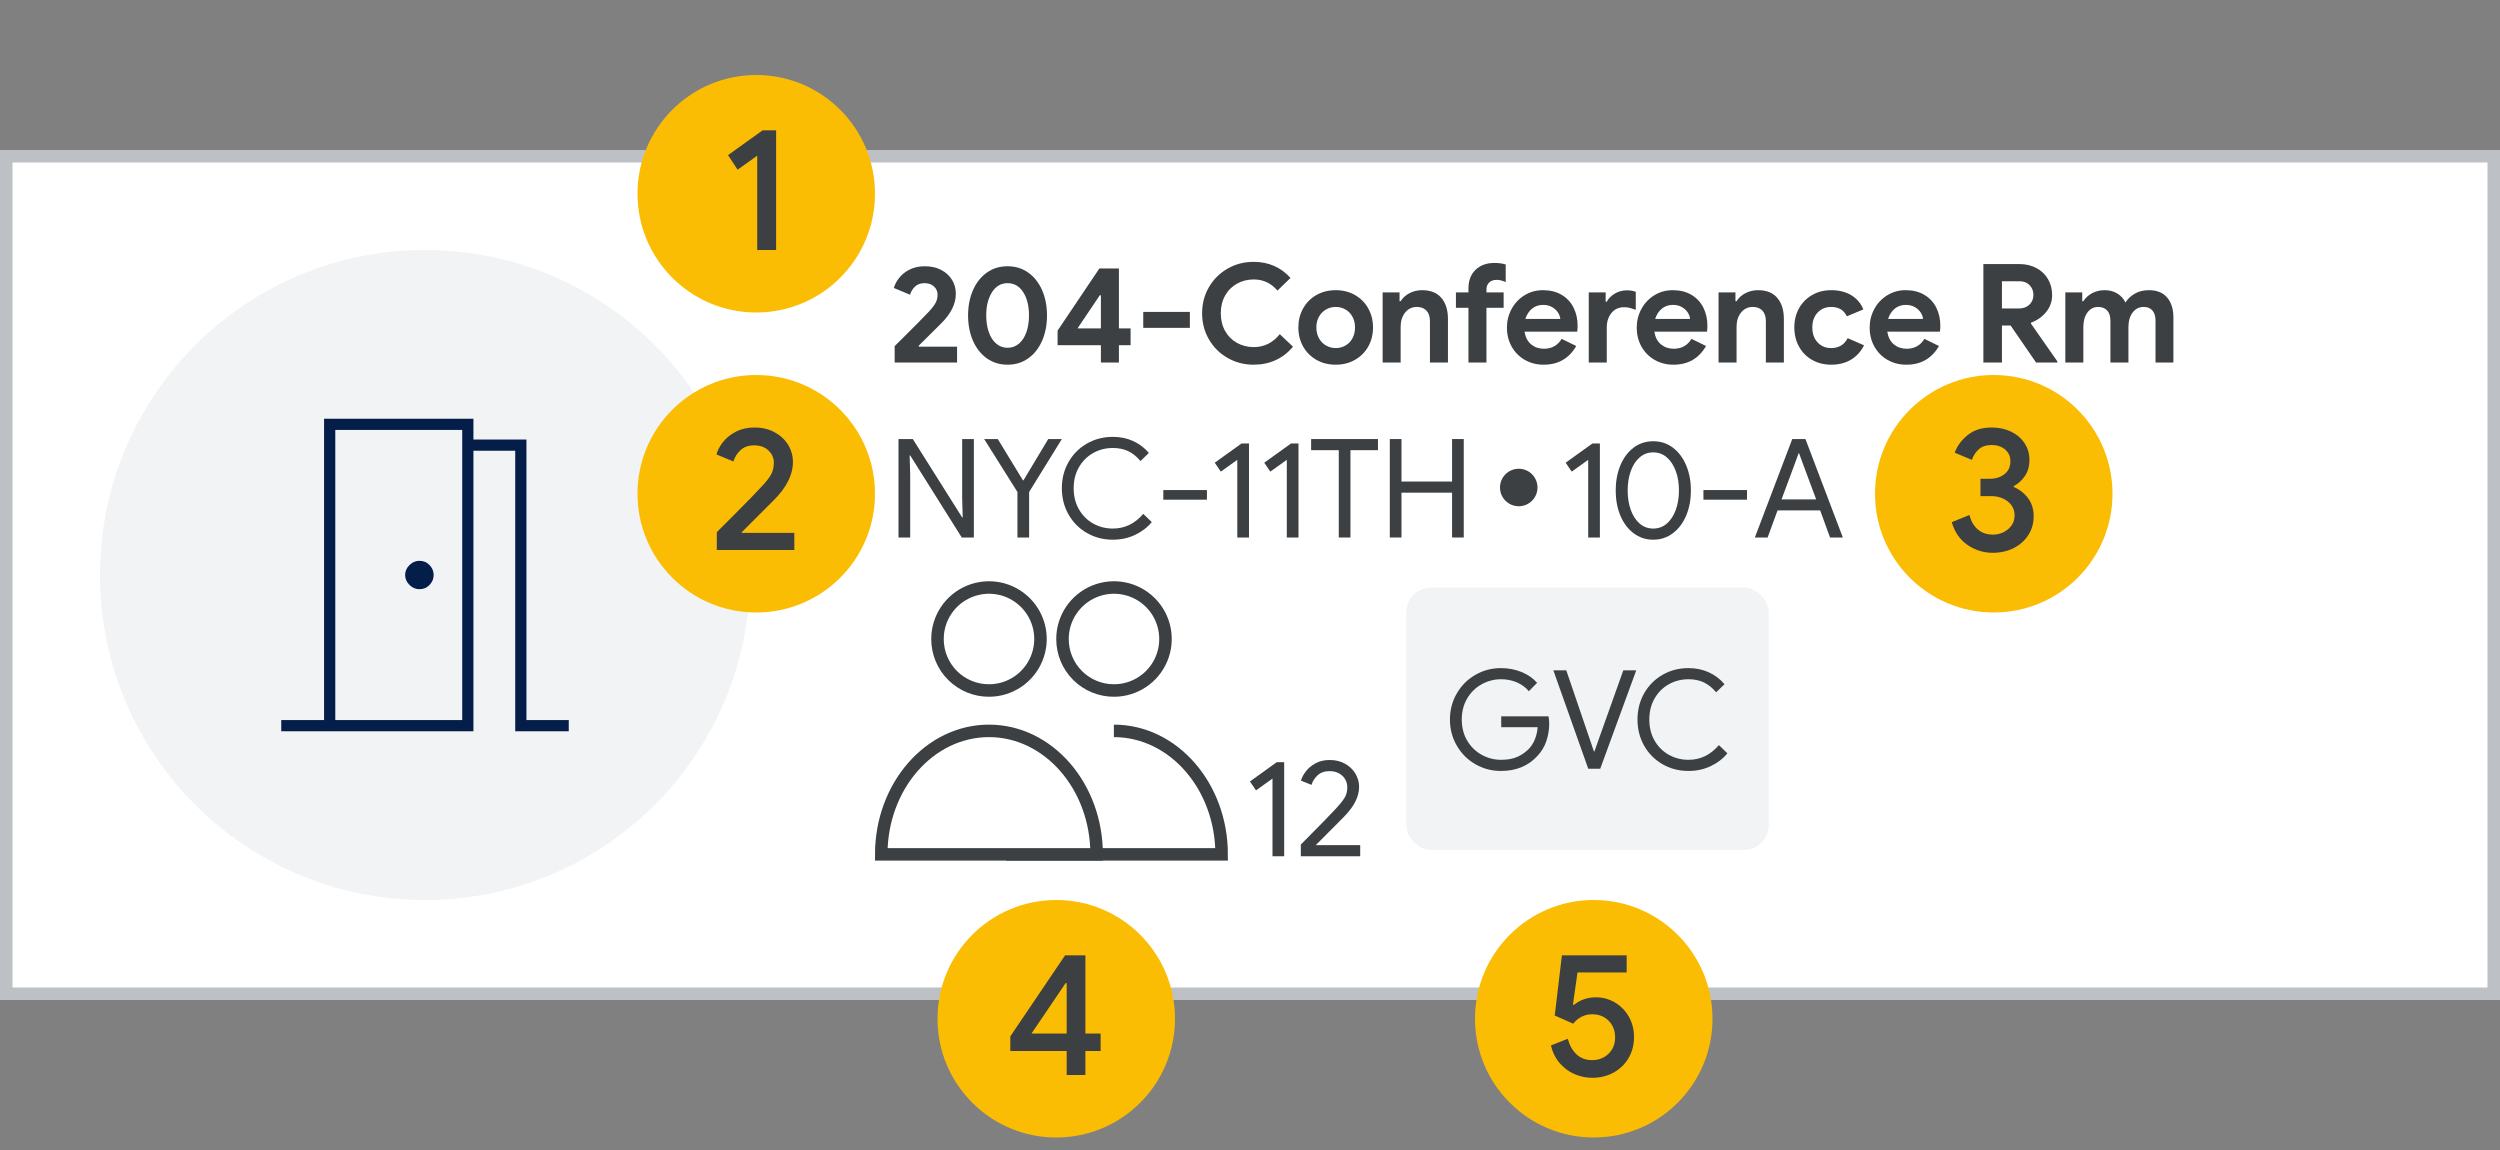 <?xml version="1.0" encoding="UTF-8"?>
<svg width="200px" height="92px" viewBox="0 0 200 92" version="1.1" xmlns="http://www.w3.org/2000/svg" xmlns:xlink="http://www.w3.org/1999/xlink">
    <rect x="0" y="0" width="200" height="92" fill="#808080" stroke="none"/>
    <title>srb-display-search-rooms</title>
    <g id="srb-display-search-rooms" stroke="none" stroke-width="1" fill="none" fill-rule="evenodd">
        <rect id="border-&amp;-bg" stroke="#BDC1C6" fill="#FFFFFF" x="0.5" y="12.5" width="199" height="67"></rect>
        <rect id="Rectangle" fill="#F1F3F4" x="112.5" y="47" width="29" height="21" rx="2"></rect>
        <g id="Group" transform="translate(8, 20)">
            <circle id="Oval" fill="#F1F3F4" cx="26" cy="26" r="26"></circle>
            <path d="M14.5,38.5 L14.5,37.607 L17.926,37.607 L17.926,13.5 L29.874,13.5 L29.874,15.164 L34.115,15.164 L34.115,37.607 L37.5,37.607 L37.5,38.5 L33.218,38.5 L33.218,16.057 L29.874,16.057 L29.874,38.5 L14.5,38.5 Z M18.823,14.393 L18.823,37.607 L18.823,14.393 Z M25.551,27.136 C25.878,27.136 26.15,27.021 26.367,26.791 C26.585,26.561 26.693,26.298 26.693,26 C26.693,25.702 26.585,25.439 26.367,25.209 C26.15,24.979 25.878,24.864 25.551,24.864 C25.252,24.864 24.987,24.979 24.756,25.209 C24.525,25.439 24.41,25.702 24.41,26 C24.41,26.298 24.525,26.561 24.756,26.791 C24.987,27.021 25.252,27.136 25.551,27.136 Z M18.823,37.607 L28.977,37.607 L28.977,14.393 L18.823,14.393 L18.823,37.607 Z" id="Shape" fill="#041E49" fill-rule="nonzero"></path>
        </g>
        <g id="Icons/users" transform="translate(70.5, 47)" fill="#FFFFFF" fill-rule="nonzero" stroke="#3C4043">
            <path d="M8.62,8.24 C10.287,8.24 11.79,7.235 12.427,5.694 C13.064,4.154 12.71,2.381 11.53,1.203 C10.349,0.026 8.576,-0.324 7.036,0.317 C5.497,0.957 4.496,2.463 4.5,4.13 C4.5,5.222 4.934,6.269 5.707,7.04 C6.48,7.811 7.528,8.243 8.62,8.24 Z" id="Path" stroke-linecap="round" stroke-linejoin="round"></path>
            <path d="M18.62,8.24 C20.287,8.24 21.79,7.235 22.427,5.694 C23.064,4.154 22.71,2.381 21.53,1.203 C20.349,0.026 18.576,-0.324 17.036,0.317 C15.497,0.957 14.496,2.463 14.5,4.13 C14.5,5.222 14.934,6.269 15.707,7.04 C16.48,7.811 17.528,8.243 18.62,8.24 Z" id="Path" stroke-linecap="round" stroke-linejoin="round"></path>
            <path d="M18.62,11.47 C16.217,11.47 14.044,12.599 12.48,14.418 C10.947,16.202 10,18.651 10,21.35 C12.227,21.35 13.897,21.35 15.01,21.35 C17.726,21.35 21.799,21.35 27.23,21.35" id="Path" transform="translate(18.615, 16.41) scale(-1, 1) translate(-18.615, -16.41) "></path>
            <path d="M8.62,11.47 C3.86,11.47 0,15.9 0,21.35 L17.23,21.35 C17.23,15.9 13.37,11.47 8.62,11.47 Z" id="Path"></path>
        </g>
        <circle id="Oval" fill="#3C4043" cx="121.5" cy="39" r="1.5"></circle>
        <g id="1" transform="translate(51, 6)">
            <circle id="Oval" fill="#FBBC04" cx="9.5" cy="9.5" r="9.5"></circle>
            <polygon fill="#3C4043" fill-rule="nonzero" points="11.09 14 11.09 4.424 10.012 4.424 7.24 6.412 8.01 7.574 9.578 6.454 9.578 14"></polygon>
        </g>
        <g id="2" transform="translate(51, 30)">
            <circle id="Oval" fill="#FBBC04" cx="9.5" cy="9.5" r="9.5"></circle>
            <path d="M12.546,14 L12.546,12.628 L8.346,12.628 L8.332,12.586 C8.603,12.306 8.999,11.909 9.522,11.396 C9.727,11.191 9.925,10.994 10.114,10.805 L10.908,10.01 C11.925,8.993 12.434,7.98 12.434,6.972 C12.434,6.468 12.306,6.006 12.049,5.586 C11.793,5.166 11.431,4.83 10.964,4.578 C10.498,4.326 9.961,4.2 9.354,4.2 C8.794,4.2 8.3,4.312 7.87,4.536 C7.441,4.76 7.098,5.035 6.841,5.362 C6.585,5.689 6.41,6.02 6.316,6.356 L7.674,6.916 C7.777,6.571 7.966,6.27 8.241,6.013 C8.517,5.756 8.878,5.628 9.326,5.628 C9.812,5.628 10.197,5.766 10.481,6.041 C10.766,6.316 10.908,6.641 10.908,7.014 C10.908,7.378 10.834,7.695 10.684,7.966 C10.535,8.237 10.255,8.587 9.844,9.016 C9.52,9.375 8.798,10.116 7.678,11.239 L6.587,12.33 L6.344,12.572 L6.344,14 L12.546,14 Z" fill="#3C4043" fill-rule="nonzero"></path>
        </g>
        <g id="3" transform="translate(150, 30)">
            <circle id="Oval" fill="#FBBC04" cx="9.5" cy="9.5" r="9.5"></circle>
            <path d="M9.417,14.224 C10.043,14.224 10.602,14.098 11.097,13.846 C11.592,13.594 11.982,13.246 12.266,12.803 C12.551,12.36 12.693,11.858 12.693,11.298 C12.693,10.738 12.544,10.257 12.245,9.856 C11.947,9.455 11.564,9.156 11.097,8.96 L11.097,8.89 C11.452,8.703 11.751,8.433 11.993,8.078 C12.236,7.723 12.357,7.294 12.357,6.79 C12.357,6.305 12.229,5.864 11.972,5.467 C11.716,5.07 11.356,4.76 10.894,4.536 C10.432,4.312 9.912,4.2 9.333,4.2 C8.549,4.2 7.907,4.403 7.408,4.809 C6.909,5.215 6.566,5.684 6.379,6.216 L7.751,6.79 C7.863,6.454 8.047,6.172 8.304,5.943 C8.561,5.714 8.904,5.6 9.333,5.6 C9.762,5.6 10.12,5.719 10.404,5.957 C10.689,6.195 10.831,6.505 10.831,6.888 C10.831,7.336 10.675,7.684 10.362,7.931 C10.05,8.178 9.66,8.302 9.193,8.302 L8.437,8.302 L8.437,9.688 L9.263,9.688 C9.814,9.688 10.269,9.833 10.628,10.122 C10.988,10.411 11.167,10.78 11.167,11.228 C11.167,11.676 10.995,12.045 10.649,12.334 C10.304,12.623 9.893,12.768 9.417,12.768 C8.95,12.768 8.556,12.633 8.234,12.362 C7.912,12.091 7.686,11.704 7.555,11.2 L6.141,11.774 C6.375,12.577 6.797,13.186 7.408,13.601 C8.02,14.016 8.689,14.224 9.417,14.224 Z" fill="#3C4043" fill-rule="nonzero"></path>
        </g>
        <g id="4" transform="translate(75, 72)">
            <circle id="Oval" fill="#FBBC04" cx="9.5" cy="9.5" r="9.5"></circle>
            <path d="M11.832,14 L11.832,12.082 L13.05,12.082 L13.05,10.682 L11.832,10.682 L11.832,4.424 L10.208,4.424 L5.826,10.906 L5.826,12.082 L10.334,12.082 L10.334,14 L11.832,14 Z M10.334,10.682 L7.52,10.682 L10.25,6.65 L10.334,6.65 L10.334,10.682 Z" fill="#3C4043" fill-rule="nonzero"></path>
        </g>
        <g id="5" transform="translate(118, 72)">
            <circle id="Oval" fill="#FBBC04" cx="9.5" cy="9.5" r="9.5"></circle>
            <path d="M9.375,14.224 C10.01,14.224 10.582,14.084 11.09,13.804 C11.599,13.524 11.998,13.137 12.287,12.642 C12.576,12.147 12.721,11.592 12.721,10.976 C12.721,10.36 12.581,9.809 12.301,9.324 C12.021,8.839 11.648,8.461 11.181,8.19 C10.714,7.919 10.21,7.784 9.669,7.784 C9.007,7.784 8.423,7.985 7.919,8.386 L7.835,8.372 L8.199,5.796 L12.133,5.796 L12.133,4.424 L6.953,4.424 L6.379,9.24 L7.863,9.898 C8.031,9.665 8.248,9.48 8.514,9.345 C8.78,9.21 9.067,9.142 9.375,9.142 C9.916,9.142 10.357,9.317 10.698,9.667 C11.039,10.017 11.209,10.458 11.209,10.99 C11.209,11.522 11.034,11.958 10.684,12.299 C10.334,12.64 9.893,12.81 9.361,12.81 C8.867,12.81 8.454,12.656 8.122,12.348 C7.791,12.04 7.56,11.625 7.429,11.102 L6.071,11.634 C6.211,12.203 6.452,12.682 6.792,13.069 C7.133,13.456 7.529,13.746 7.982,13.937 C8.435,14.128 8.899,14.224 9.375,14.224 Z" fill="#3C4043" fill-rule="nonzero"></path>
        </g>
        <g id="GVC-Copy" transform="translate(115.995, 53.448)" fill="#3C4043" fill-rule="nonzero">
            <path d="M4.081,8.228 C3.34,8.228 2.658,8.048 2.035,7.689 C1.412,7.33 0.917,6.835 0.55,6.204 C0.183,5.573 0,4.877 0,4.114 C0,3.351 0.183,2.655 0.55,2.024 C0.917,1.393 1.412,0.898 2.035,0.539 C2.658,0.18 3.34,0 4.081,0 C4.66,0 5.205,0.103 5.715,0.308 C6.224,0.513 6.644,0.803 6.974,1.177 L6.314,1.848 C6.057,1.54 5.735,1.304 5.346,1.139 C4.957,0.974 4.539,0.891 4.092,0.891 C3.542,0.891 3.025,1.025 2.541,1.292 C2.057,1.56 1.67,1.938 1.381,2.425 C1.091,2.913 0.946,3.476 0.946,4.114 C0.946,4.752 1.091,5.315 1.381,5.803 C1.67,6.29 2.057,6.668 2.541,6.936 C3.025,7.203 3.542,7.337 4.092,7.337 C4.62,7.337 5.062,7.255 5.418,7.09 C5.773,6.925 6.079,6.706 6.336,6.435 C6.527,6.23 6.681,5.982 6.798,5.692 C6.915,5.403 6.989,5.082 7.018,4.73 L4.103,4.73 L4.103,3.861 L7.887,3.861 C7.924,4.066 7.942,4.257 7.942,4.433 C7.942,4.917 7.865,5.388 7.711,5.846 C7.557,6.305 7.311,6.706 6.974,7.051 C6.248,7.836 5.284,8.228 4.081,8.228 Z" id="Path"></path>
            <polygon id="Path" points="8.272 0.176 9.306 0.176 11.253 5.885 11.517 6.666 11.561 6.666 11.836 5.885 13.871 0.176 14.905 0.176 12.023 8.052 11.066 8.052"></polygon>
            <path d="M19.085,8.228 C18.322,8.228 17.629,8.048 17.006,7.689 C16.383,7.33 15.893,6.837 15.537,6.21 C15.182,5.582 15.004,4.884 15.004,4.114 C15.004,3.344 15.182,2.646 15.537,2.018 C15.893,1.391 16.383,0.898 17.006,0.539 C17.629,0.18 18.322,0 19.085,0 C19.672,0 20.209,0.11 20.697,0.33 C21.184,0.55 21.608,0.869 21.967,1.287 L21.296,1.936 C20.995,1.577 20.667,1.313 20.311,1.144 C19.956,0.975 19.547,0.891 19.085,0.891 C18.513,0.891 17.989,1.025 17.512,1.292 C17.035,1.56 16.656,1.938 16.373,2.425 C16.091,2.913 15.95,3.476 15.95,4.114 C15.95,4.752 16.091,5.315 16.373,5.803 C16.656,6.29 17.035,6.668 17.512,6.936 C17.989,7.203 18.513,7.337 19.085,7.337 C20.038,7.337 20.849,6.945 21.516,6.16 L22.198,6.82 C21.839,7.253 21.39,7.596 20.851,7.848 C20.311,8.101 19.723,8.228 19.085,8.228 Z" id="Path"></path>
        </g>
        <g id="12-copy" transform="translate(99.995, 60.8)" fill="#3C4043" fill-rule="nonzero">
            <polygon id="Path" points="1.804 1.485 0.484 2.431 0 1.716 2.145 0.176 2.739 0.176 2.739 7.7 1.804 7.7"></polygon>
            <path d="M4.07,6.765 C5.507,5.32 6.428,4.378 6.831,3.938 C7.205,3.535 7.458,3.219 7.59,2.992 C7.722,2.765 7.788,2.49 7.788,2.167 C7.788,1.954 7.733,1.749 7.623,1.551 C7.513,1.353 7.35,1.194 7.133,1.073 C6.917,0.952 6.659,0.891 6.358,0.891 C5.962,0.891 5.643,1.006 5.401,1.238 C5.159,1.468 5.001,1.72 4.928,1.991 L4.081,1.65 C4.147,1.415 4.275,1.171 4.466,0.918 C4.657,0.665 4.913,0.449 5.236,0.27 C5.559,0.09 5.94,0 6.38,0 C6.842,0 7.251,0.099 7.606,0.297 C7.962,0.495 8.239,0.759 8.437,1.089 C8.635,1.419 8.734,1.775 8.734,2.156 C8.734,2.926 8.331,3.722 7.524,4.543 L5.269,6.809 L8.822,6.809 L8.822,7.7 L4.07,7.7 L4.07,6.765 Z" id="Path"></path>
        </g>
        <g id="204-Conference-Rm-NY-Copy" transform="translate(71.506, 20.948)" fill="#3C4043" fill-rule="nonzero">
            <path d="M0.066,6.743 C1.591,5.232 2.504,4.312 2.805,3.982 C3.069,3.696 3.251,3.458 3.349,3.267 C3.449,3.076 3.498,2.86 3.498,2.618 C3.498,2.361 3.403,2.145 3.212,1.969 C3.021,1.793 2.768,1.705 2.453,1.705 C2.145,1.705 1.896,1.793 1.705,1.969 C1.514,2.145 1.379,2.365 1.298,2.629 L0,2.09 C0.081,1.804 0.229,1.527 0.446,1.26 C0.662,0.992 0.942,0.774 1.287,0.605 C1.632,0.436 2.028,0.352 2.475,0.352 C2.974,0.352 3.41,0.449 3.784,0.643 C4.158,0.838 4.448,1.102 4.653,1.435 C4.858,1.769 4.961,2.141 4.961,2.552 C4.961,3.366 4.565,4.162 3.773,4.939 C3.45,5.254 2.853,5.848 1.98,6.721 L2.013,6.787 L5.06,6.787 L5.06,8.052 L0.066,8.052 L0.066,6.743 Z" id="Path"></path>
            <path d="M9.097,8.228 C8.466,8.228 7.913,8.057 7.436,7.716 C6.959,7.375 6.591,6.906 6.33,6.309 C6.07,5.711 5.94,5.038 5.94,4.29 C5.94,3.542 6.07,2.869 6.33,2.272 C6.591,1.674 6.959,1.204 7.436,0.864 C7.913,0.522 8.466,0.352 9.097,0.352 C9.728,0.352 10.281,0.522 10.758,0.864 C11.235,1.204 11.603,1.674 11.864,2.272 C12.124,2.869 12.254,3.542 12.254,4.29 C12.254,5.038 12.124,5.711 11.864,6.309 C11.603,6.906 11.235,7.375 10.758,7.716 C10.281,8.057 9.728,8.228 9.097,8.228 Z M9.097,6.875 C9.449,6.875 9.755,6.763 10.015,6.54 C10.276,6.316 10.474,6.008 10.61,5.615 C10.745,5.223 10.813,4.781 10.813,4.29 C10.813,3.527 10.659,2.906 10.351,2.425 C10.043,1.945 9.625,1.705 9.097,1.705 C8.576,1.705 8.162,1.947 7.854,2.431 C7.546,2.915 7.392,3.535 7.392,4.29 C7.392,4.781 7.46,5.223 7.596,5.615 C7.731,6.008 7.929,6.316 8.19,6.54 C8.45,6.763 8.752,6.875 9.097,6.875 Z" id="Shape"></path>
            <path d="M16.566,6.666 L13.101,6.666 L13.101,5.5 L16.445,0.528 L18.007,0.528 L18.007,5.324 L18.942,5.324 L18.942,6.666 L18.007,6.666 L18.007,8.052 L16.566,8.052 L16.566,6.666 Z M16.566,5.324 L16.566,2.673 L16.478,2.673 L14.696,5.324 L16.566,5.324 Z" id="Shape"></path>
            <polygon id="Path" points="19.954 4.004 23.683 4.004 23.683 5.28 19.954 5.28"></polygon>
            <path d="M28.787,8.228 C28.024,8.228 27.328,8.046 26.697,7.684 C26.066,7.321 25.57,6.825 25.206,6.199 C24.843,5.572 24.662,4.877 24.662,4.114 C24.662,3.351 24.843,2.656 25.206,2.03 C25.57,1.403 26.066,0.907 26.697,0.544 C27.328,0.181 28.024,0 28.787,0 C29.975,0 30.958,0.429 31.735,1.287 L30.69,2.299 C30.184,1.705 29.553,1.408 28.798,1.408 C28.307,1.408 27.859,1.52 27.456,1.744 C27.053,1.967 26.735,2.284 26.505,2.695 C26.273,3.106 26.158,3.579 26.158,4.114 C26.158,4.649 26.273,5.122 26.505,5.533 C26.735,5.944 27.053,6.261 27.456,6.484 C27.859,6.708 28.307,6.82 28.798,6.82 C29.627,6.82 30.32,6.475 30.877,5.786 L31.933,6.787 C31.544,7.256 31.084,7.614 30.552,7.859 C30.021,8.105 29.432,8.228 28.787,8.228 Z" id="Path"></path>
            <path d="M35.354,8.228 C34.775,8.228 34.258,8.098 33.803,7.838 C33.348,7.577 32.995,7.221 32.742,6.771 C32.489,6.319 32.362,5.812 32.362,5.247 C32.362,4.69 32.489,4.184 32.742,3.729 C32.995,3.274 33.348,2.917 33.803,2.656 C34.258,2.396 34.775,2.266 35.354,2.266 C35.926,2.266 36.439,2.396 36.894,2.656 C37.349,2.917 37.703,3.274 37.956,3.729 C38.209,4.184 38.335,4.69 38.335,5.247 C38.335,5.812 38.209,6.319 37.956,6.771 C37.703,7.221 37.349,7.577 36.894,7.838 C36.439,8.098 35.926,8.228 35.354,8.228 Z M35.354,6.897 C35.633,6.897 35.889,6.831 36.124,6.699 C36.359,6.567 36.546,6.376 36.685,6.127 C36.824,5.878 36.894,5.584 36.894,5.247 C36.894,4.917 36.824,4.627 36.685,4.378 C36.546,4.129 36.359,3.938 36.124,3.806 C35.889,3.674 35.633,3.608 35.354,3.608 C35.075,3.608 34.819,3.674 34.584,3.806 C34.349,3.938 34.16,4.129 34.017,4.378 C33.874,4.627 33.803,4.917 33.803,5.247 C33.803,5.577 33.874,5.869 34.017,6.122 C34.16,6.375 34.349,6.567 34.584,6.699 C34.819,6.831 35.075,6.897 35.354,6.897 Z" id="Shape"></path>
            <path d="M39.105,2.442 L40.458,2.442 L40.458,3.146 L40.546,3.146 C40.715,2.875 40.953,2.66 41.261,2.502 C41.569,2.345 41.903,2.266 42.262,2.266 C42.937,2.266 43.45,2.471 43.802,2.882 C44.154,3.293 44.33,3.854 44.33,4.565 L44.33,8.052 L42.889,8.052 L42.889,4.741 C42.889,4.382 42.797,4.103 42.614,3.905 C42.431,3.707 42.174,3.608 41.844,3.608 C41.455,3.608 41.142,3.758 40.904,4.059 C40.665,4.36 40.546,4.737 40.546,5.192 L40.546,8.052 L39.105,8.052 L39.105,2.442 Z" id="Path"></path>
            <path d="M45.969,3.674 L44.968,3.674 L44.968,2.442 L45.969,2.442 L45.969,2.134 C45.969,1.496 46.16,0.996 46.541,0.632 C46.922,0.27 47.421,0.088 48.037,0.088 C48.389,0.088 48.693,0.128 48.95,0.209 L48.95,1.617 C48.811,1.558 48.688,1.514 48.581,1.485 C48.475,1.456 48.352,1.441 48.213,1.441 C47.971,1.441 47.777,1.511 47.63,1.65 C47.483,1.789 47.41,1.98 47.41,2.222 L47.41,2.442 L48.785,2.442 L48.785,3.674 L47.41,3.674 L47.41,8.052 L45.969,8.052 L45.969,3.674 Z" id="Path"></path>
            <path d="M51.986,8.228 C51.429,8.228 50.926,8.1 50.479,7.843 C50.032,7.586 49.681,7.232 49.428,6.782 C49.175,6.33 49.049,5.823 49.049,5.258 C49.049,4.723 49.174,4.226 49.423,3.768 C49.672,3.309 50.017,2.944 50.457,2.673 C50.897,2.402 51.388,2.266 51.931,2.266 C52.51,2.266 53.009,2.391 53.427,2.64 C53.845,2.889 54.162,3.23 54.379,3.663 C54.595,4.096 54.703,4.576 54.703,5.104 C54.703,5.273 54.692,5.434 54.67,5.588 L50.457,5.588 C50.53,6.035 50.708,6.375 50.99,6.606 C51.273,6.837 51.612,6.952 52.008,6.952 C52.338,6.952 52.622,6.88 52.861,6.737 C53.099,6.595 53.288,6.402 53.427,6.16 L54.593,6.732 C54.021,7.729 53.152,8.228 51.986,8.228 Z M53.317,4.565 C53.302,4.389 53.238,4.215 53.124,4.043 C53.011,3.87 52.853,3.727 52.651,3.614 C52.45,3.5 52.213,3.443 51.942,3.443 C51.597,3.443 51.302,3.544 51.056,3.745 C50.811,3.947 50.633,4.22 50.523,4.565 L53.317,4.565 Z" id="Shape"></path>
            <path d="M55.594,2.442 L56.947,2.442 L56.947,3.19 L57.035,3.19 C57.174,2.926 57.391,2.708 57.684,2.535 C57.977,2.363 58.3,2.277 58.652,2.277 C58.909,2.277 59.143,2.317 59.356,2.398 L59.356,3.839 C59.158,3.766 58.991,3.712 58.855,3.679 C58.72,3.647 58.575,3.63 58.421,3.63 C57.996,3.63 57.658,3.784 57.409,4.092 C57.16,4.4 57.035,4.789 57.035,5.258 L57.035,8.052 L55.594,8.052 L55.594,2.442 Z" id="Path"></path>
            <path d="M62.37,8.228 C61.813,8.228 61.31,8.1 60.863,7.843 C60.416,7.586 60.066,7.232 59.812,6.782 C59.559,6.33 59.433,5.823 59.433,5.258 C59.433,4.723 59.558,4.226 59.807,3.768 C60.056,3.309 60.401,2.944 60.841,2.673 C61.281,2.402 61.772,2.266 62.315,2.266 C62.894,2.266 63.393,2.391 63.811,2.64 C64.229,2.889 64.546,3.23 64.763,3.663 C64.979,4.096 65.087,4.576 65.087,5.104 C65.087,5.273 65.076,5.434 65.054,5.588 L60.841,5.588 C60.914,6.035 61.092,6.375 61.374,6.606 C61.657,6.837 61.996,6.952 62.392,6.952 C62.722,6.952 63.006,6.88 63.245,6.737 C63.483,6.595 63.672,6.402 63.811,6.16 L64.977,6.732 C64.405,7.729 63.536,8.228 62.37,8.228 Z M63.701,4.565 C63.686,4.389 63.622,4.215 63.508,4.043 C63.395,3.87 63.237,3.727 63.035,3.614 C62.834,3.5 62.597,3.443 62.326,3.443 C61.981,3.443 61.686,3.544 61.441,3.745 C61.195,3.947 61.017,4.22 60.907,4.565 L63.701,4.565 Z" id="Shape"></path>
            <path d="M65.978,2.442 L67.331,2.442 L67.331,3.146 L67.419,3.146 C67.588,2.875 67.826,2.66 68.134,2.502 C68.442,2.345 68.776,2.266 69.135,2.266 C69.81,2.266 70.323,2.471 70.675,2.882 C71.027,3.293 71.203,3.854 71.203,4.565 L71.203,8.052 L69.762,8.052 L69.762,4.741 C69.762,4.382 69.67,4.103 69.487,3.905 C69.304,3.707 69.047,3.608 68.717,3.608 C68.328,3.608 68.015,3.758 67.776,4.059 C67.538,4.36 67.419,4.737 67.419,5.192 L67.419,8.052 L65.978,8.052 L65.978,2.442 Z" id="Path"></path>
            <path d="M74.987,8.228 C74.422,8.228 73.916,8.101 73.469,7.848 C73.022,7.596 72.671,7.242 72.418,6.787 C72.165,6.332 72.039,5.819 72.039,5.247 C72.039,4.675 72.165,4.163 72.418,3.712 C72.671,3.261 73.022,2.908 73.469,2.651 C73.916,2.394 74.422,2.266 74.987,2.266 C75.61,2.266 76.146,2.4 76.593,2.667 C77.04,2.935 77.363,3.315 77.561,3.806 L76.241,4.356 C76.006,3.857 75.588,3.608 74.987,3.608 C74.547,3.608 74.186,3.758 73.903,4.059 C73.621,4.36 73.48,4.756 73.48,5.247 C73.48,5.746 73.621,6.145 73.903,6.446 C74.186,6.747 74.547,6.897 74.987,6.897 C75.596,6.897 76.036,6.633 76.307,6.105 L77.616,6.677 C77.374,7.168 77.029,7.55 76.582,7.821 C76.135,8.092 75.603,8.228 74.987,8.228 Z" id="Path"></path>
            <path d="M81.004,8.228 C80.447,8.228 79.944,8.1 79.497,7.843 C79.05,7.586 78.7,7.232 78.447,6.782 C78.194,6.33 78.067,5.823 78.067,5.258 C78.067,4.723 78.192,4.226 78.441,3.768 C78.69,3.309 79.035,2.944 79.475,2.673 C79.915,2.402 80.406,2.266 80.949,2.266 C81.528,2.266 82.027,2.391 82.445,2.64 C82.863,2.889 83.18,3.23 83.397,3.663 C83.613,4.096 83.721,4.576 83.721,5.104 C83.721,5.273 83.71,5.434 83.688,5.588 L79.475,5.588 C79.548,6.035 79.726,6.375 80.008,6.606 C80.291,6.837 80.63,6.952 81.026,6.952 C81.356,6.952 81.64,6.88 81.879,6.737 C82.117,6.595 82.306,6.402 82.445,6.16 L83.611,6.732 C83.039,7.729 82.17,8.228 81.004,8.228 Z M82.335,4.565 C82.32,4.389 82.256,4.215 82.142,4.043 C82.029,3.87 81.871,3.727 81.669,3.614 C81.468,3.5 81.231,3.443 80.96,3.443 C80.615,3.443 80.32,3.544 80.075,3.745 C79.829,3.947 79.651,4.22 79.541,4.565 L82.335,4.565 Z" id="Shape"></path>
            <path d="M87.164,0.176 L90.035,0.176 C90.548,0.176 91.005,0.282 91.404,0.495 C91.804,0.708 92.114,1.003 92.334,1.381 C92.554,1.758 92.664,2.185 92.664,2.662 C92.664,3.168 92.504,3.617 92.186,4.01 C91.867,4.402 91.465,4.686 90.981,4.862 L90.97,4.939 L93.082,7.964 L93.082,8.052 L91.377,8.052 L89.342,5.093 L88.649,5.093 L88.649,8.052 L87.164,8.052 L87.164,0.176 Z M90.024,3.729 C90.361,3.729 90.636,3.626 90.849,3.421 C91.062,3.216 91.168,2.955 91.168,2.64 C91.168,2.339 91.067,2.083 90.865,1.87 C90.664,1.657 90.391,1.551 90.046,1.551 L88.649,1.551 L88.649,3.729 L90.024,3.729 Z" id="Shape"></path>
            <path d="M93.72,2.442 L95.073,2.442 L95.073,3.146 L95.161,3.146 C95.337,2.875 95.573,2.66 95.871,2.502 C96.168,2.345 96.499,2.266 96.866,2.266 C97.262,2.266 97.607,2.36 97.9,2.546 C98.193,2.733 98.402,2.97 98.527,3.256 C98.71,2.963 98.962,2.724 99.281,2.541 C99.6,2.358 99.975,2.266 100.408,2.266 C101.046,2.266 101.532,2.462 101.865,2.854 C102.199,3.247 102.366,3.777 102.366,4.444 L102.366,8.052 L100.936,8.052 L100.936,4.708 C100.936,4.356 100.853,4.085 100.689,3.894 C100.523,3.703 100.294,3.608 100.001,3.608 C99.627,3.608 99.328,3.756 99.105,4.053 C98.881,4.351 98.769,4.741 98.769,5.225 L98.769,8.052 L97.328,8.052 L97.328,4.708 C97.328,4.356 97.242,4.085 97.07,3.894 C96.897,3.703 96.653,3.608 96.338,3.608 C95.986,3.608 95.702,3.756 95.486,4.053 C95.269,4.351 95.161,4.741 95.161,5.225 L95.161,8.052 L93.72,8.052 L93.72,2.442 Z" id="Path"></path>
            <polygon id="Path" points="0.374 14.176 1.518 14.176 5.467 20.446 5.511 20.446 5.467 18.928 5.467 14.176 6.402 14.176 6.402 22.052 5.434 22.052 1.309 15.485 1.265 15.485 1.309 17.003 1.309 22.052 0.374 22.052"></polygon>
            <polygon id="Path" points="9.889 18.411 7.227 14.176 8.316 14.176 10.329 17.476 10.373 17.476 12.353 14.176 13.442 14.176 10.824 18.411 10.824 22.052 9.889 22.052"></polygon>
            <path d="M17.523,22.228 C16.76,22.228 16.067,22.048 15.444,21.689 C14.821,21.33 14.331,20.837 13.976,20.209 C13.62,19.582 13.442,18.884 13.442,18.114 C13.442,17.344 13.62,16.645 13.976,16.018 C14.331,15.392 14.821,14.898 15.444,14.539 C16.067,14.18 16.76,14 17.523,14 C18.11,14 18.647,14.11 19.134,14.33 C19.622,14.55 20.046,14.869 20.405,15.287 L19.734,15.936 C19.433,15.577 19.105,15.313 18.75,15.144 C18.394,14.975 17.985,14.891 17.523,14.891 C16.951,14.891 16.427,15.025 15.95,15.293 C15.473,15.56 15.094,15.938 14.812,16.425 C14.529,16.913 14.388,17.476 14.388,18.114 C14.388,18.752 14.529,19.315 14.812,19.802 C15.094,20.29 15.473,20.668 15.95,20.936 C16.427,21.203 16.951,21.337 17.523,21.337 C18.476,21.337 19.287,20.945 19.954,20.16 L20.636,20.82 C20.277,21.253 19.828,21.596 19.288,21.849 C18.75,22.102 18.161,22.228 17.523,22.228 Z" id="Path"></path>
            <polygon id="Path" points="21.56 18.257 25.047 18.257 25.047 19.027 21.56 19.027"></polygon>
            <polygon id="Path" points="27.478 15.837 26.158 16.783 25.674 16.068 27.819 14.528 28.413 14.528 28.413 22.052 27.478 22.052"></polygon>
            <polygon id="Path" points="31.438 15.837 30.118 16.783 29.634 16.068 31.779 14.528 32.373 14.528 32.373 22.052 31.438 22.052"></polygon>
            <polygon id="Path" points="35.596 15.067 33.385 15.067 33.385 14.176 38.731 14.176 38.731 15.067 36.531 15.067 36.531 22.052 35.596 22.052"></polygon>
            <polygon id="Path" points="39.677 14.176 40.612 14.176 40.612 17.575 44.66 17.575 44.66 14.176 45.595 14.176 45.595 22.052 44.66 22.052 44.66 18.466 40.612 18.466 40.612 22.052 39.677 22.052"></polygon>
            <polygon id="Path" points="55.55 15.837 54.23 16.783 53.746 16.068 55.891 14.528 56.485 14.528 56.485 22.052 55.55 22.052"></polygon>
            <path d="M60.753,22.228 C60.159,22.228 59.633,22.054 59.175,21.706 C58.716,21.357 58.364,20.884 58.118,20.287 C57.873,19.689 57.75,19.023 57.75,18.29 C57.75,17.557 57.873,16.891 58.118,16.294 C58.364,15.696 58.714,15.223 59.169,14.874 C59.624,14.526 60.152,14.352 60.753,14.352 C61.354,14.352 61.882,14.526 62.337,14.874 C62.792,15.223 63.144,15.696 63.393,16.294 C63.642,16.891 63.767,17.557 63.767,18.29 C63.767,19.023 63.642,19.689 63.393,20.287 C63.144,20.884 62.79,21.357 62.331,21.706 C61.873,22.054 61.347,22.228 60.753,22.228 Z M60.753,21.337 C61.171,21.337 61.534,21.203 61.842,20.936 C62.15,20.668 62.388,20.303 62.557,19.841 C62.726,19.379 62.81,18.862 62.81,18.29 C62.81,17.718 62.726,17.201 62.557,16.739 C62.388,16.277 62.15,15.912 61.842,15.645 C61.534,15.377 61.171,15.243 60.753,15.243 C60.335,15.243 59.972,15.377 59.664,15.645 C59.356,15.912 59.12,16.277 58.955,16.739 C58.789,17.201 58.707,17.718 58.707,18.29 C58.707,18.862 58.789,19.379 58.955,19.841 C59.12,20.303 59.356,20.668 59.664,20.936 C59.972,21.203 60.335,21.337 60.753,21.337 Z" id="Shape"></path>
            <polygon id="Path" points="64.768 18.257 68.255 18.257 68.255 19.027 64.768 19.027"></polygon>
            <path d="M71.874,14.176 L72.93,14.176 L75.922,22.052 L74.899,22.052 L74.107,19.885 L70.697,19.885 L69.905,22.052 L68.882,22.052 L71.874,14.176 Z M73.788,19.005 L72.732,16.167 L72.424,15.32 L72.38,15.32 L72.072,16.167 L71.016,19.005 L73.788,19.005 Z" id="Shape"></path>
        </g>
    </g>
</svg>